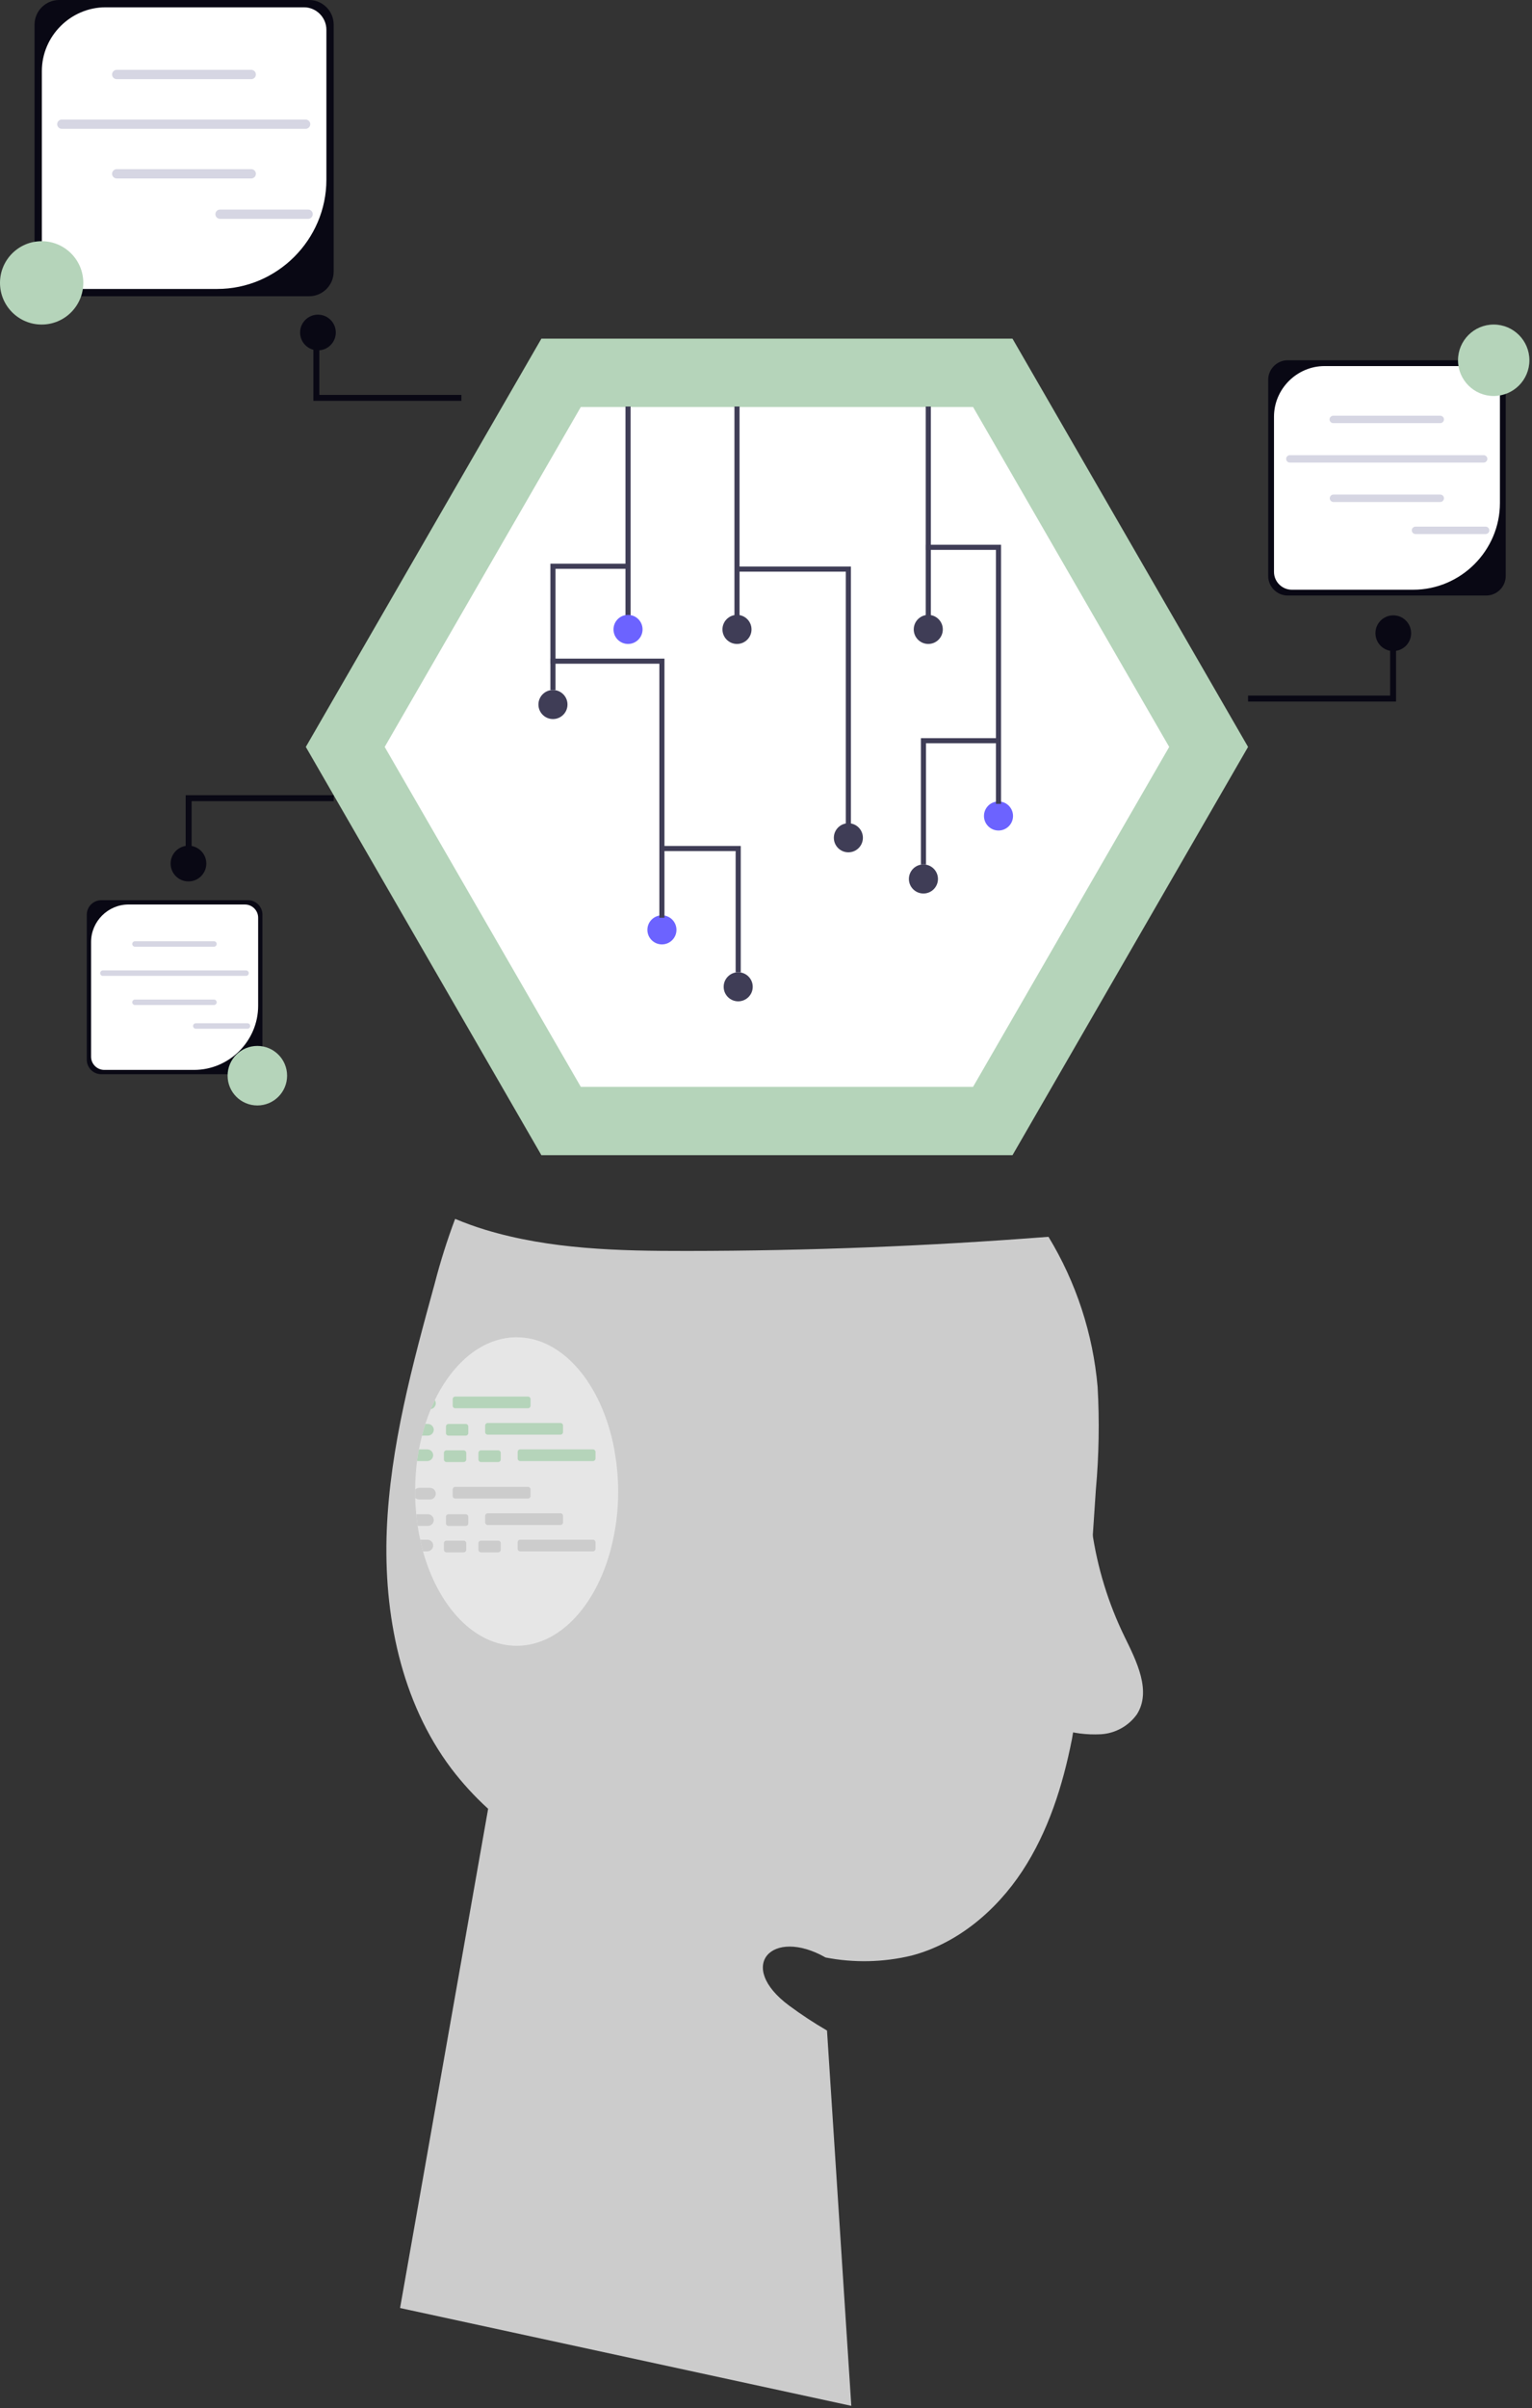 <?xml version="1.0" encoding="UTF-8" standalone="no"?>
<!DOCTYPE svg PUBLIC "-//W3C//DTD SVG 1.1//EN" "http://www.w3.org/Graphics/SVG/1.1/DTD/svg11.dtd">
<svg width="100%" height="100%" viewBox="0 0 459 721" version="1.1" xmlns="http://www.w3.org/2000/svg" xmlns:xlink="http://www.w3.org/1999/xlink" xml:space="preserve" xmlns:serif="http://www.serif.com/" style="fill-rule:evenodd;clip-rule:evenodd;stroke-linejoin:round;stroke-miterlimit:2;">
    <rect x="0" y="0" width="459" height="721" fill="#333333" stroke="none"/>
    <g>
        <g>
            <g transform="matrix(1,0,0,1,115.76,364.958)">
                <g transform="matrix(1,0,0,1,-820.777,-424.321)">
                    <path d="M1033.35,505.323C1032.81,513.412 1032.27,521.493 1031.72,529.567C1030.98,546.478 1029.14,563.322 1026.2,579.993C1023.46,593.94 1019.09,607.775 1011.27,619.649C1003.45,631.501 991.845,641.302 978.1,644.907C969.662,646.93 960.887,647.122 952.368,645.47C936.303,636.345 925.42,648.016 941.463,659.89C945.102,662.58 948.886,665.07 952.797,667.348L960.075,779.715L824.882,750.425L851.267,600.949C847.225,597.277 843.53,593.242 840.226,588.894C825.107,568.818 819.903,542.658 820.894,517.558C821.908,492.435 828.6,467.943 835.247,443.721C836.942,437.149 838.988,430.674 841.376,424.321C844.327,425.538 847.324,426.642 850.366,427.566C869.811,433.466 890.473,433.942 910.796,433.92C946.96,433.897 983.079,432.485 1019.15,429.684C1027.44,443.331 1032.48,458.706 1033.87,474.613C1034.45,484.849 1034.27,495.114 1033.35,505.324L1033.35,505.323Z" style="fill:rgb(204,204,204);fill-rule:nonzero;"/>
                </g>
                <g transform="matrix(1,0,0,1,-708.701,-390.76)">
                    <path d="M920.531,451.1C916.814,473.13 920.08,495.781 929.869,515.863C933.493,523.25 937.981,532.15 933.569,539.095C931.063,542.609 927.097,544.807 922.789,545.069C918.532,545.295 914.269,544.742 910.209,543.44" style="fill:rgb(204,204,204);fill-rule:nonzero;"/>
                </g>
                <g transform="matrix(1,0,0,1,-815.987,-404.608)">
                    <path d="M885.434,486.241C885.452,492.089 884.702,497.915 883.203,503.568L883.203,503.591C883.181,503.704 883.135,503.816 883.113,503.929C878.562,520.67 867.702,532.429 855.013,532.429C842.395,532.429 831.58,520.758 826.961,504.152C826.645,503.003 826.375,501.852 826.127,500.66C825.811,499.331 825.564,497.96 825.361,496.537C825.181,495.41 825.045,494.261 824.933,493.09C824.775,491.468 824.663,489.845 824.64,488.155L824.64,488.132C824.595,487.501 824.595,486.87 824.595,486.239L824.595,485.676L824.618,485.653C824.621,482.797 824.809,479.944 825.181,477.113C825.339,475.919 825.519,474.77 825.744,473.621C826.014,472.221 826.307,470.85 826.668,469.498C826.961,468.304 827.299,467.155 827.66,466.006C828.16,464.474 828.697,462.987 829.305,461.567C829.688,460.643 830.094,459.742 830.499,458.867C836.042,447.467 844.964,440.053 855.014,440.053C868.914,440.053 880.633,454.226 884.26,473.553C884.305,473.846 884.373,474.139 884.395,474.432L884.395,474.455C885.09,478.345 885.438,482.289 885.434,486.241Z" style="fill:rgb(230,230,230);fill-rule:nonzero;"/>
                </g>
                <g transform="matrix(1,0,0,1,-813.368,-394.144)">
                    <path d="M828.176,449.392C828.15,450.24 827.525,450.96 826.689,451.104C827.072,450.18 827.477,449.279 827.883,448.404C828.07,448.7 828.172,449.042 828.176,449.392Z" style="fill:rgb(181,212,186);fill-rule:nonzero;"/>
                </g>
                <g transform="matrix(1,0,0,1,19.867,53.196)">
                    <path d="M23.331,0.777C23.331,0.348 22.983,0 22.554,0L0.777,0C0.348,0 0,0.348 0,0.777L0,2.726C0,3.155 0.348,3.503 0.777,3.503L22.554,3.503C22.983,3.503 23.331,3.155 23.331,2.726L23.331,0.777Z" style="fill:rgb(181,212,186);"/>
                </g>
                <g transform="matrix(1,0,0,1,-814.834,-390.171)">
                    <path d="M829.034,453.305C829.033,454.269 828.24,455.062 827.276,455.063L825.519,455.063C825.812,453.869 826.15,452.72 826.51,451.571L827.276,451.571C828.232,451.569 829.023,452.349 829.034,453.305Z" style="fill:rgb(181,212,186);fill-rule:nonzero;"/>
                </g>
                <g transform="matrix(1,0,0,1,17.849,61.395)">
                    <path d="M6.693,0.777C6.693,0.348 6.345,0 5.916,0L0.777,0C0.348,0 0,0.348 0,0.777L0,2.726C0,3.155 0.348,3.503 0.777,3.503L5.916,3.503C6.345,3.503 6.693,3.155 6.693,2.726L6.693,0.777Z" style="fill:rgb(181,212,186);"/>
                </g>
                <g transform="matrix(1,0,0,1,29.597,61.104)">
                    <path d="M23.331,0.777C23.331,0.348 22.983,0 22.554,0L0.777,0C0.348,0 0,0.348 0,0.777L0,2.726C0,3.155 0.348,3.503 0.777,3.503L22.554,3.503C22.983,3.503 23.331,3.155 23.331,2.726L23.331,0.777Z" style="fill:rgb(181,212,186);"/>
                </g>
                <g transform="matrix(1,0,0,1,17.239,69.298)">
                    <path d="M6.693,0.777C6.693,0.348 6.345,0 5.916,0L0.777,0C0.348,0 0,0.348 0,0.777L0,2.726C0,3.155 0.348,3.503 0.777,3.503L5.916,3.503C6.345,3.503 6.693,3.155 6.693,2.726L6.693,0.777Z" style="fill:rgb(181,212,186);"/>
                </g>
                <g transform="matrix(1,0,0,1,27.579,69.298)">
                    <path d="M6.693,0.777C6.693,0.348 6.345,0 5.916,0L0.777,0C0.348,0 0,0.348 0,0.777L0,2.726C0,3.155 0.348,3.503 0.777,3.503L5.916,3.503C6.345,3.503 6.693,3.155 6.693,2.726L6.693,0.777Z" style="fill:rgb(181,212,186);"/>
                </g>
                <g transform="matrix(1,0,0,1,-815.661,-385.935)">
                    <path d="M829.68,456.685C829.679,457.649 828.886,458.442 827.922,458.443L824.858,458.443C825.016,457.249 825.196,456.1 825.421,454.951L827.921,454.951C827.927,454.951 827.933,454.951 827.939,454.951C828.892,454.951 829.676,455.733 829.679,456.686L829.68,456.685Z" style="fill:rgb(181,212,186);fill-rule:nonzero;"/>
                </g>
                <g transform="matrix(1,0,0,1,39.327,69.008)">
                    <path d="M23.331,0.777C23.331,0.348 22.983,0 22.554,0L0.777,0C0.348,0 0,0.348 0,0.777L0,2.726C0,3.155 0.348,3.503 0.777,3.503L22.554,3.503C22.983,3.503 23.331,3.155 23.331,2.726L23.331,0.777Z" style="fill:rgb(181,212,186);"/>
                </g>
                <g transform="matrix(1,0,0,1,-815.987,-379.532)">
                    <path d="M830.795,461.818C830.792,462.771 830.007,463.553 829.054,463.553C829.048,463.553 829.043,463.553 829.037,463.553L825.86,463.553C825.409,463.555 824.974,463.386 824.643,463.08L824.643,463.057C824.598,462.426 824.598,461.795 824.598,461.164L824.598,460.6L824.621,460.577C824.947,460.245 825.394,460.058 825.86,460.059L829.037,460.059C830.001,460.06 830.794,460.854 830.795,461.818Z" style="fill:rgb(204,204,204);fill-rule:nonzero;"/>
                </g>
                <g transform="matrix(1,0,0,1,19.867,80.234)">
                    <path d="M23.331,0.777C23.331,0.348 22.983,0 22.554,0L0.777,0C0.348,0 0,0.348 0,0.777L0,2.726C0,3.155 0.348,3.503 0.777,3.503L22.554,3.503C22.983,3.503 23.331,3.155 23.331,2.726L23.331,0.777Z" style="fill:rgb(204,204,204);"/>
                </g>
                <g transform="matrix(1,0,0,1,-815.799,-375.134)">
                    <path d="M830,465.306C829.999,466.27 829.206,467.063 828.242,467.064L825.178,467.064C824.998,465.937 824.863,464.788 824.75,463.617C824.851,463.58 824.958,463.565 825.065,463.572L828.242,463.572C829.198,463.57 829.989,464.35 830,465.306Z" style="fill:rgb(204,204,204);fill-rule:nonzero;"/>
                </g>
                <g transform="matrix(1,0,0,1,17.849,88.433)">
                    <path d="M6.693,0.777C6.693,0.348 6.345,0 5.916,0L0.777,0C0.348,0 0,0.348 0,0.777L0,2.726C0,3.155 0.348,3.503 0.777,3.503L5.916,3.503C6.345,3.503 6.693,3.155 6.693,2.726L6.693,0.777Z" style="fill:rgb(204,204,204);"/>
                </g>
                <g transform="matrix(1,0,0,1,29.597,88.142)">
                    <path d="M23.331,0.777C23.331,0.348 22.983,0 22.554,0L0.777,0C0.348,0 0,0.348 0,0.777L0,2.726C0,3.155 0.348,3.503 0.777,3.503L22.554,3.503C22.983,3.503 23.331,3.155 23.331,2.726L23.331,0.777Z" style="fill:rgb(204,204,204);"/>
                </g>
                <g transform="matrix(1,0,0,1,17.239,96.337)">
                    <path d="M6.693,0.777C6.693,0.348 6.345,0 5.916,0L0.777,0C0.348,0 0,0.348 0,0.777L0,2.726C0,3.155 0.348,3.503 0.777,3.503L5.916,3.503C6.345,3.503 6.693,3.155 6.693,2.726L6.693,0.777Z" style="fill:rgb(204,204,204);"/>
                </g>
                <g transform="matrix(1,0,0,1,27.579,96.337)">
                    <path d="M6.693,0.777C6.693,0.348 6.345,0 5.916,0L0.777,0C0.348,0 0,0.348 0,0.777L0,2.726C0,3.155 0.348,3.503 0.777,3.503L5.916,3.503C6.345,3.503 6.693,3.155 6.693,2.726L6.693,0.777Z" style="fill:rgb(204,204,204);"/>
                </g>
                <g transform="matrix(1,0,0,1,-815.135,-370.897)">
                    <path d="M829.154,468.685C829.153,469.649 828.361,470.441 827.397,470.443L826.113,470.443C825.798,469.294 825.527,468.143 825.279,466.951L827.4,466.951C827.406,466.951 827.411,466.951 827.417,466.951C828.37,466.951 829.155,467.733 829.158,468.686L829.154,468.685Z" style="fill:rgb(204,204,204);fill-rule:nonzero;"/>
                </g>
                <g transform="matrix(1,0,0,1,39.327,96.046)">
                    <path d="M23.331,0.777C23.331,0.348 22.983,0 22.554,0L0.777,0C0.348,0 0,0.348 0,0.777L0,2.726C0,3.155 0.348,3.503 0.777,3.503L22.554,3.503C22.983,3.503 23.331,3.155 23.331,2.726L23.331,0.777Z" style="fill:rgb(204,204,204);"/>
                </g>
            </g>
            <g>
                <g transform="matrix(1,0,0,1,91.626,101.402)">
                    <g transform="matrix(1,0,0,1,-59.433,-145.025)">
                        <path d="M271.16,145.025L130.009,145.025L59.433,267.266L130.009,389.507L271.16,389.507L341.736,267.266L271.16,145.025Z" style="fill:rgb(181,212,186);fill-rule:nonzero;"/>
                    </g>
                    <g transform="matrix(1,0,0,1,-222.711,-362.92)">
                        <path d="M305.1,586.938L422.623,586.938L481.384,485.162L422.623,383.385L305.1,383.385L246.341,485.161L305.1,586.938Z" style="fill:white;fill-rule:nonzero;"/>
                    </g>
                    <g transform="matrix(1,0,0,1,95.771,20.313)">
                        <rect x="0" y="0" width="1.529" height="63.116" style="fill:rgb(63,61,86);"/>
                    </g>
                    <g transform="matrix(1,0,0,1,92.183,82.704)">
                        <circle cx="4.353" cy="4.353" r="4.353" style="fill:rgb(108,99,255);"/>
                    </g>
                    <g transform="matrix(1,0,0,1,128.417,20.313)">
                        <rect x="0" y="0" width="1.529" height="63.116" style="fill:rgb(63,61,86);"/>
                    </g>
                    <g transform="matrix(1,0,0,1,124.829,82.704)">
                        <circle cx="4.353" cy="4.353" r="4.353" style="fill:rgb(63,61,86);"/>
                    </g>
                    <g transform="matrix(1,0,0,1,185.728,20.313)">
                        <rect x="0" y="0" width="1.529" height="63.116" style="fill:rgb(63,61,86);"/>
                    </g>
                    <g transform="matrix(1,0,0,1,182.14,82.704)">
                        <circle cx="4.353" cy="4.353" r="4.353" style="fill:rgb(63,61,86);"/>
                    </g>
                    <g transform="matrix(1,0,0,1,158.2,145.093)">
                        <circle cx="4.353" cy="4.353" r="4.353" style="fill:rgb(63,61,86);"/>
                    </g>
                    <g transform="matrix(1,0,0,1,69.693,105.193)">
                        <circle cx="4.353" cy="4.353" r="4.353" style="fill:rgb(63,61,86);"/>
                    </g>
                    <g transform="matrix(1,0,0,1,-99.221,-166.041)">
                        <path d="M262.538,311.859L261.009,311.859L261.009,235.805L228.4,235.805L228.4,234.276L262.536,234.276L262.538,311.859Z" style="fill:rgb(63,61,86);fill-rule:nonzero;"/>
                    </g>
                    <g transform="matrix(1,0,0,1,102.34,172.661)">
                        <circle cx="4.353" cy="4.353" r="4.353" style="fill:rgb(108,99,255);"/>
                    </g>
                    <g transform="matrix(1,0,0,1,-82.016,-174.532)">
                        <path d="M189.472,347.918L187.943,347.918L187.943,271.863L155.336,271.863L155.336,270.334L189.472,270.334L189.472,347.918Z" style="fill:rgb(63,61,86);fill-rule:nonzero;"/>
                    </g>
                    <g transform="matrix(1,0,0,1,203.179,138.563)">
                        <circle cx="4.353" cy="4.353" r="4.353" style="fill:rgb(108,99,255);"/>
                    </g>
                    <g transform="matrix(1,0,0,1,-116.649,-164.03)">
                        <path d="M324.945,303.319L323.416,303.319L323.416,227.265L302.416,227.265L302.416,225.736L324.944,225.736L324.945,303.319Z" style="fill:rgb(63,61,86);fill-rule:nonzero;"/>
                    </g>
                    <g transform="matrix(1,0,0,1,-82.004,-165.777)">
                        <path d="M156.814,270.969L155.285,270.969L155.285,233.155L178.539,233.155L178.539,234.684L156.814,234.684L156.814,270.969Z" style="fill:rgb(63,61,86);fill-rule:nonzero;"/>
                    </g>
                    <g transform="matrix(1,0,0,1,125.191,189.709)">
                        <circle cx="4.353" cy="4.353" r="4.353" style="fill:rgb(63,61,86);"/>
                    </g>
                    <g transform="matrix(1,0,0,1,-92.406,-191.808)">
                        <path d="M222.714,381.517L221.185,381.517L221.185,345.232L199.46,345.232L199.46,343.7L222.714,343.7L222.714,381.517Z" style="fill:rgb(63,61,86);fill-rule:nonzero;"/>
                    </g>
                    <g transform="matrix(1,0,0,1,180.689,157.426)">
                        <circle cx="4.353" cy="4.353" r="4.353" style="fill:rgb(63,61,86);"/>
                    </g>
                    <g transform="matrix(1,0,0,1,-116.19,-181.865)">
                        <path d="M302,339.291L300.471,339.291L300.471,301.477L323.725,301.477L323.725,303.006L302,303.006L302,339.291Z" style="fill:rgb(63,61,86);fill-rule:nonzero;"/>
                    </g>
                </g>
                <g>
                    <g transform="matrix(1,0,0,1,-280.013,-156.379)">
                        <path d="M360.564,159.982C359.586,159.983 358.782,160.787 358.781,161.765L358.781,218.806C358.781,218.82 358.78,218.834 358.78,218.848C358.78,219.826 359.585,220.631 360.563,220.631C361.542,220.631 362.347,219.826 362.347,218.848C362.347,218.834 362.346,218.82 362.346,218.806L362.346,161.765C362.345,160.787 361.542,159.983 360.564,159.982Z" style="fill:rgb(63,61,86);fill-rule:nonzero;"/>
                    </g>
                    <g transform="matrix(1,0,0,1,10.355,0)">
                        <g transform="matrix(1,0,0,1,-282.022,-155.94)">
                            <path d="M364.3,244.644L289.357,244.644C285.335,244.64 282.026,241.331 282.022,237.309L282.022,163.275C282.026,159.253 285.335,155.944 289.357,155.94L364.3,155.94C368.322,155.944 371.631,159.253 371.635,163.275L371.635,237.309C371.631,241.331 368.322,244.64 364.3,244.644Z" style="fill:rgb(9,8,20);fill-rule:nonzero;"/>
                        </g>
                        <g transform="matrix(1,0,0,1,-282.289,-156.207)">
                            <path d="M303.581,158.392C293.099,158.392 284.474,167.017 284.474,177.499L284.474,236.006C284.474,239.692 287.508,242.726 291.194,242.726L337.023,242.726C354.962,242.726 369.723,227.965 369.723,210.026L369.723,165.112C369.723,161.426 366.689,158.392 363.003,158.392L303.581,158.392Z" style="fill:white;fill-rule:nonzero;"/>
                        </g>
                        <g transform="matrix(1,0,0,1,6.817,20.911)">
                            <g transform="matrix(1,0,0,1,-291.668,-179.402)">
                                <path d="M349.732,182.191L309.432,182.191C308.681,182.171 308.074,181.548 308.074,180.797C308.074,180.045 308.681,179.422 309.432,179.402L349.732,179.402C349.744,179.402 349.757,179.402 349.769,179.402C350.535,179.402 351.164,180.031 351.164,180.797C351.164,181.562 350.535,182.192 349.769,182.192C349.757,182.192 349.744,182.191 349.732,182.191Z" style="fill:rgb(214,214,227);fill-rule:nonzero;"/>
                            </g>
                            <g transform="matrix(1,0,0,1,-291.668,-183.03)">
                                <path d="M349.732,215.555L309.432,215.555C308.681,215.535 308.074,214.912 308.074,214.161C308.074,213.409 308.681,212.786 309.432,212.766L349.732,212.766C349.744,212.766 349.757,212.766 349.769,212.766C350.535,212.766 351.164,213.395 351.164,214.161C351.164,214.926 350.535,215.556 349.769,215.556C349.757,215.556 349.744,215.555 349.732,215.555Z" style="fill:rgb(214,214,227);fill-rule:nonzero;"/>
                            </g>
                            <g transform="matrix(1,0,0,1,-289.671,-181.217)">
                                <path d="M364.1,198.884L291.065,198.884C291.053,198.884 291.04,198.885 291.028,198.885C290.262,198.885 289.633,198.255 289.633,197.49C289.633,196.724 290.262,196.094 291.028,196.094C291.04,196.094 291.053,196.095 291.065,196.095L364.1,196.095C364.851,196.115 365.458,196.738 365.458,197.49C365.458,198.241 364.851,198.864 364.1,198.884Z" style="fill:rgb(214,214,227);fill-rule:nonzero;"/>
                            </g>
                            <g transform="matrix(1,0,0,1,-295.453,-184.505)">
                                <path d="M370.63,229.121L344.245,229.121C344.233,229.121 344.22,229.122 344.208,229.122C343.442,229.122 342.813,228.492 342.813,227.727C342.813,226.961 343.442,226.332 344.208,226.332C344.22,226.332 344.233,226.332 344.245,226.332L370.63,226.332C371.381,226.352 371.988,226.975 371.988,227.727C371.988,228.478 371.381,229.101 370.63,229.121Z" style="fill:rgb(214,214,227);fill-rule:nonzero;"/>
                            </g>
                        </g>
                    </g>
                    <g transform="matrix(1,0,0,1,0,72.219)">
                        <circle cx="12.478" cy="12.478" r="12.478" style="fill:rgb(181,212,186);"/>
                    </g>
                </g>
                <g transform="matrix(1,0,0,1,26.005,269.54)">
                    <g>
                        <g transform="matrix(1,0,0,1,-96.825,-150.18)">
                            <path d="M145.145,202.271L101.132,202.271C98.77,202.268 96.828,200.326 96.825,197.964L96.825,154.487C96.828,152.125 98.77,150.183 101.132,150.18L145.145,150.18C147.507,150.183 149.449,152.125 149.452,154.487L149.452,197.963C149.449,200.325 147.507,202.267 145.145,202.27L145.145,202.271Z" style="fill:rgb(9,8,20);fill-rule:nonzero;"/>
                        </g>
                        <g transform="matrix(1,0,0,1,-96.982,-150.337)">
                            <path d="M109.485,151.619C103.329,151.619 98.264,156.684 98.264,162.84C98.264,162.841 98.264,162.842 98.264,162.843L98.264,197.2C98.264,199.365 100.045,201.146 102.21,201.147L129.121,201.147C139.654,201.147 148.321,192.48 148.321,181.947L148.321,155.569C148.321,153.404 146.54,151.623 144.375,151.623C144.375,151.623 144.374,151.623 144.374,151.623L109.485,151.623L109.485,151.619Z" style="fill:white;fill-rule:nonzero;"/>
                        </g>
                        <g transform="matrix(1,0,0,1,4.005,12.279)">
                            <g transform="matrix(1,0,0,1,-102.491,-163.958)">
                                <path d="M136.587,165.6L112.919,165.6C112.47,165.6 112.1,165.23 112.1,164.781C112.1,164.332 112.47,163.962 112.919,163.962L136.587,163.962C137.036,163.962 137.406,164.332 137.406,164.781C137.406,165.23 137.036,165.6 136.587,165.6Z" style="fill:rgb(214,214,227);fill-rule:nonzero;"/>
                            </g>
                            <g transform="matrix(1,0,0,1,-102.491,-166.088)">
                                <path d="M136.587,185.188L112.919,185.188C112.47,185.188 112.1,184.818 112.1,184.369C112.1,183.92 112.47,183.55 112.919,183.55L136.587,183.55C137.036,183.55 137.406,183.92 137.406,184.369C137.406,184.818 137.036,185.188 136.587,185.188Z" style="fill:rgb(214,214,227);fill-rule:nonzero;"/>
                            </g>
                            <g transform="matrix(1,0,0,1,-101.318,-165.023)">
                                <path d="M145.027,175.4L102.137,175.4C101.688,175.4 101.318,175.03 101.318,174.581C101.318,174.132 101.688,173.762 102.137,173.762L145.027,173.762C145.476,173.762 145.846,174.132 145.846,174.581C145.846,175.03 145.476,175.4 145.027,175.4Z" style="fill:rgb(214,214,227);fill-rule:nonzero;"/>
                            </g>
                            <g transform="matrix(1,0,0,1,-104.714,-166.954)">
                                <path d="M148.86,193.155L133.366,193.155C132.917,193.155 132.547,192.785 132.547,192.336C132.547,191.887 132.917,191.517 133.366,191.517L148.86,191.517C149.309,191.517 149.679,191.887 149.679,192.336C149.679,192.785 149.309,193.155 148.86,193.155Z" style="fill:rgb(214,214,227);fill-rule:nonzero;"/>
                            </g>
                        </g>
                    </g>
                    <g transform="matrix(1,0,0,1,42.185,43.628)">
                        <circle cx="8.913" cy="8.913" r="8.913" style="fill:rgb(181,212,186);"/>
                    </g>
                </g>
                <g transform="matrix(1,0,0,1,379.963,97.176)">
                    <g transform="matrix(1,0,0,1,0,10.694)">
                        <g transform="matrix(1,0,0,1,-124.401,-341.94)">
                            <path d="M189.74,412.377L130.226,412.377C127.032,412.374 124.404,409.746 124.401,406.552L124.401,347.765C124.404,344.571 127.032,341.943 130.226,341.94L189.74,341.94C192.934,341.943 195.562,344.571 195.565,347.765L195.565,406.553C195.562,409.747 192.934,412.375 189.74,412.378L189.74,412.377Z" style="fill:rgb(9,8,20);fill-rule:nonzero;"/>
                        </g>
                        <g transform="matrix(1,0,0,1,-124.613,-342.151)">
                            <path d="M141.521,343.887C133.197,343.887 126.348,350.736 126.348,359.06L126.348,405.518C126.348,408.445 128.757,410.854 131.684,410.854L168.075,410.854C182.319,410.854 194.04,399.133 194.04,384.889L194.04,349.224C194.04,346.297 191.631,343.888 188.704,343.888L141.521,343.888L141.521,343.887Z" style="fill:white;fill-rule:nonzero;"/>
                        </g>
                        <g transform="matrix(1,0,0,1,5.413,16.602)">
                            <g transform="matrix(1,0,0,1,-132.06,-360.567)">
                                <path d="M178.168,362.784L146.168,362.784C146.157,362.784 146.146,362.785 146.135,362.785C145.526,362.785 145.026,362.284 145.026,361.676C145.026,361.067 145.526,360.567 146.135,360.567C146.146,360.567 146.157,360.567 146.168,360.567L178.168,360.567C178.179,360.567 178.19,360.567 178.201,360.567C178.81,360.567 179.31,361.067 179.31,361.676C179.31,362.284 178.81,362.785 178.201,362.785C178.19,362.785 178.179,362.784 178.168,362.784Z" style="fill:rgb(214,214,227);fill-rule:nonzero;"/>
                            </g>
                            <g transform="matrix(1,0,0,1,-132.06,-363.447)">
                                <path d="M178.168,389.277L146.168,389.277C145.572,389.259 145.092,388.764 145.092,388.169C145.092,387.573 145.572,387.078 146.168,387.06L178.168,387.06C178.179,387.06 178.19,387.06 178.201,387.06C178.81,387.06 179.31,387.56 179.31,388.169C179.31,388.777 178.81,389.277 178.201,389.277C178.19,389.277 178.179,389.277 178.168,389.277Z" style="fill:rgb(214,214,227);fill-rule:nonzero;"/>
                            </g>
                            <g transform="matrix(1,0,0,1,-130.474,-362.008)">
                                <path d="M189.579,376.04L131.579,376.04C131.568,376.04 131.557,376.041 131.546,376.041C130.937,376.041 130.437,375.54 130.437,374.932C130.437,374.323 130.937,373.823 131.546,373.823C131.557,373.823 131.568,373.823 131.579,373.823L189.579,373.823C189.59,373.823 189.601,373.823 189.612,373.823C190.221,373.823 190.721,374.323 190.721,374.932C190.721,375.54 190.221,376.041 189.612,376.041C189.601,376.041 189.59,376.04 189.579,376.04Z" style="fill:rgb(214,214,227);fill-rule:nonzero;"/>
                            </g>
                            <g transform="matrix(1,0,0,1,-135.066,-364.619)">
                                <path d="M194.764,400.049L173.816,400.049C173.805,400.049 173.794,400.049 173.783,400.049C173.174,400.049 172.674,399.549 172.674,398.941C172.674,398.332 173.174,397.832 173.783,397.832C173.794,397.832 173.805,397.832 173.816,397.832L194.764,397.832C194.775,397.832 194.786,397.832 194.797,397.832C195.406,397.832 195.906,398.332 195.906,398.941C195.906,399.549 195.406,400.049 194.797,400.049C194.786,400.049 194.775,400.049 194.764,400.049Z" style="fill:rgb(214,214,227);fill-rule:nonzero;"/>
                            </g>
                        </g>
                    </g>
                    <g transform="matrix(1,0,0,1,56.868,0)">
                        <circle cx="10.695" cy="10.695" r="10.695" style="fill:rgb(181,212,186);"/>
                    </g>
                </g>
                <g transform="matrix(1,0,0,1,373.929,184.241)">
                    <g transform="matrix(1,0,0,1,38.16,0)">
                        <circle cx="5.348" cy="5.348" r="5.348" style="fill:rgb(9,8,20);"/>
                    </g>
                    <g transform="matrix(1,0,0,1,-277.465,-314.623)">
                        <path d="M277.469,340.443L321.811,340.443L321.811,319.97L320.028,319.97L320.028,338.66L277.465,338.66L277.469,340.443Z" style="fill:rgb(9,8,20);fill-rule:nonzero;"/>
                    </g>
                </g>
                <g transform="matrix(1,0,0,1,89.912,94.211)">
                    <circle cx="5.348" cy="5.348" r="5.348" style="fill:rgb(9,8,20);"/>
                    <g transform="matrix(1,0,0,1,-108.427,-298.138)">
                        <path d="M156.752,323.958L112.409,323.958L112.409,303.486L114.192,303.486L114.192,322.176L156.755,322.176L156.752,323.958Z" style="fill:rgb(9,8,20);fill-rule:nonzero;"/>
                    </g>
                </g>
                <g transform="matrix(1,0,0,1,51.117,238.096)">
                    <g transform="matrix(1,0,0,1,0,15.123)">
                        <circle cx="5.348" cy="5.348" r="5.348" style="fill:rgb(9,8,20);"/>
                    </g>
                    <g transform="matrix(1,0,0,1,-272.955,-319.97)">
                        <path d="M321.807,319.97L277.465,319.97L277.465,340.442L279.248,340.442L279.248,321.753L321.811,321.753L321.807,319.97Z" style="fill:rgb(9,8,20);fill-rule:nonzero;"/>
                    </g>
                </g>
            </g>
        </g>
    </g>
</svg>
